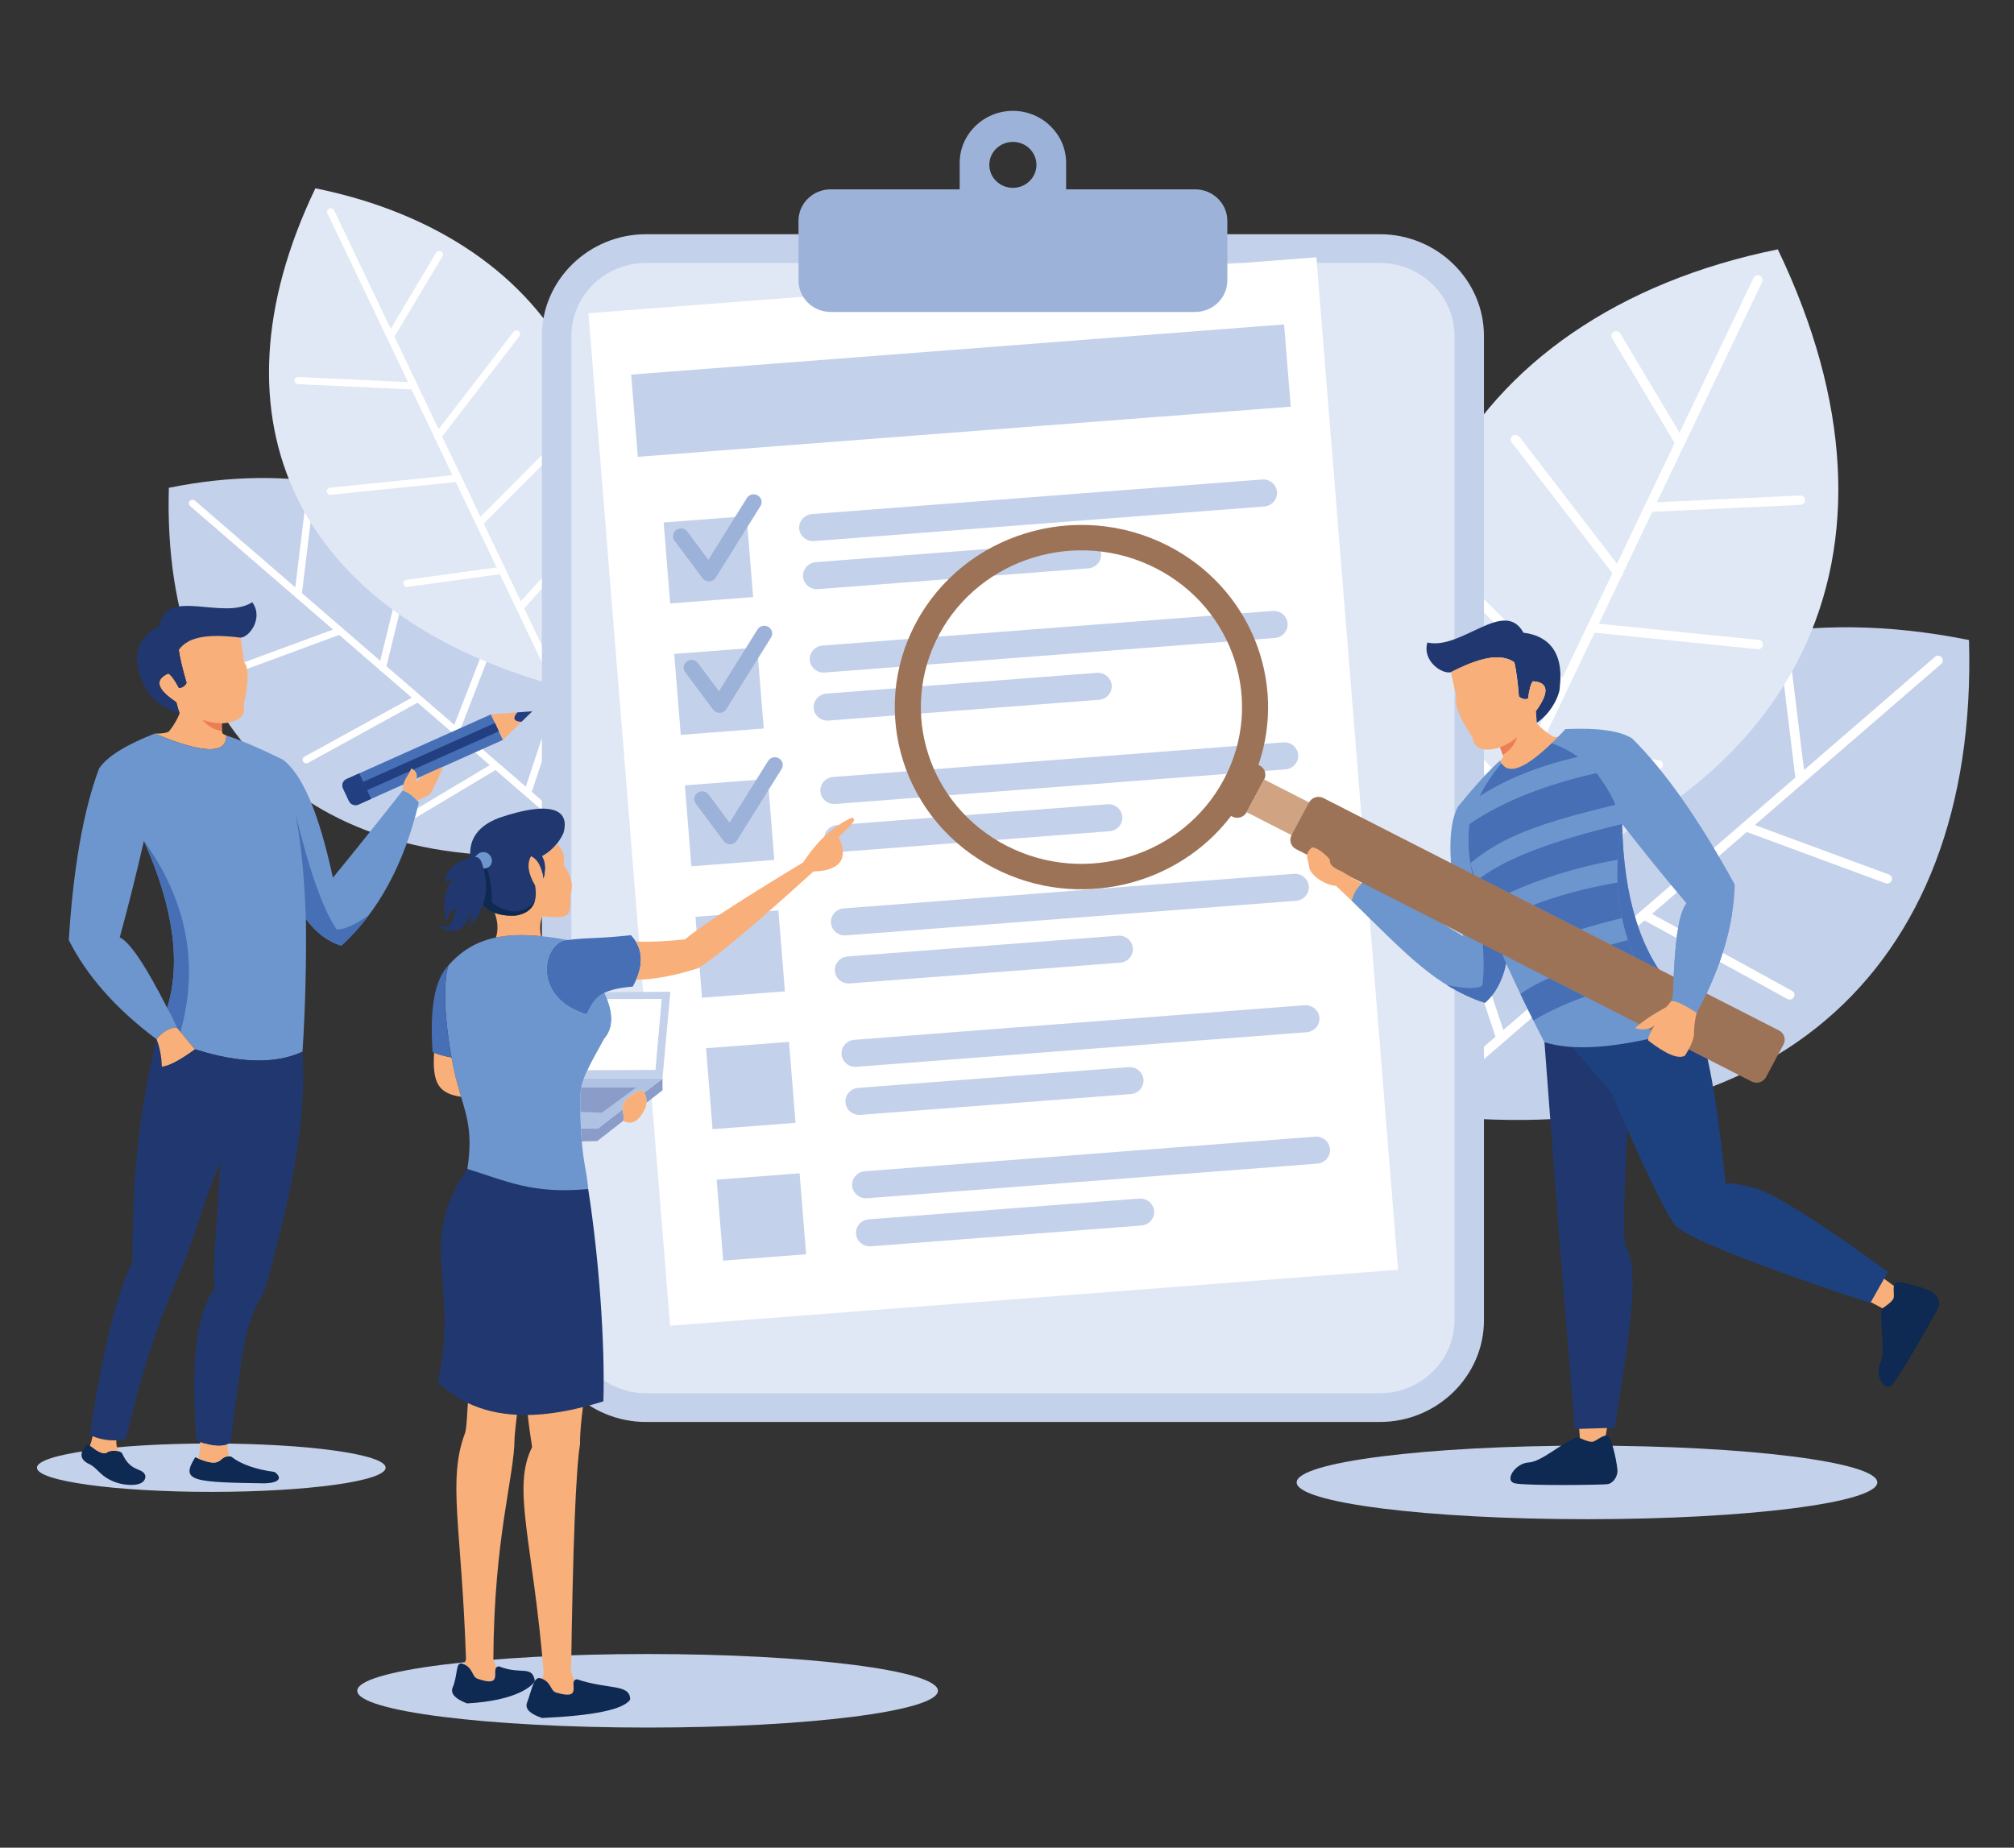 <svg width="218" height="200" viewBox="0 0 218 200" fill="none" xmlns="http://www.w3.org/2000/svg">
<rect x="0" y="0" width="218" height="200" fill="#333333" stroke="none"/>
<g clip-path="url(#clip0_915_8767)">
<path fill-rule="evenodd" clip-rule="evenodd" d="M18.277 52.802C44.691 47.449 65.208 62.653 64.271 92.042C35.365 95.865 17.46 80.666 18.277 52.802Z" fill="#C4D1EB"/>
<path fill-rule="evenodd" clip-rule="evenodd" d="M21.103 54.197C20.94 54.054 20.691 54.069 20.546 54.23C20.399 54.389 20.416 54.633 20.578 54.775L36.046 68.146L24.92 72.251C24.715 72.328 24.61 72.551 24.691 72.751C24.767 72.95 24.997 73.053 25.2 72.976L36.714 68.727L41.01 72.439C41.054 72.55 41.153 72.641 41.281 72.674L44.572 75.519L32.959 81.904C32.767 82.01 32.701 82.245 32.811 82.431C32.916 82.618 33.157 82.683 33.349 82.577L45.2 76.062L49.06 79.397C49.072 79.409 49.086 79.42 49.098 79.43L53.019 82.818L44.622 87.836C44.436 87.948 44.378 88.186 44.493 88.369C44.61 88.549 44.851 88.606 45.038 88.495L53.639 83.356L64.012 92.322C64.175 92.465 64.427 92.449 64.572 92.29C64.716 92.13 64.701 91.887 64.536 91.743L57.562 85.714L59.964 78.467C60.032 78.266 59.916 78.048 59.708 77.981C59.501 77.914 59.28 78.026 59.211 78.23L56.913 85.153L49.81 79.01L54.635 66.57C54.713 66.369 54.611 66.147 54.403 66.07C54.2 65.995 53.97 66.096 53.892 66.295L49.174 78.459L45.522 75.303L45.508 75.291L41.832 72.113L45.065 58.894C45.117 58.686 44.987 58.476 44.774 58.428C44.56 58.379 44.346 58.507 44.295 58.715L41.157 71.532L37.073 67.999L37.053 67.981L32.683 64.204L33.902 54.214C33.93 54.003 33.776 53.809 33.556 53.784C33.34 53.758 33.142 53.911 33.117 54.122L31.962 63.58L21.104 54.194L21.103 54.197Z" fill="white"/>
<path fill-rule="evenodd" clip-rule="evenodd" d="M34.139 20.383C60.554 25.739 73.17 47.661 60.322 74.254C32.246 66.526 22.023 45.625 34.139 20.383Z" fill="#E0E8F5"/>
<path fill-rule="evenodd" clip-rule="evenodd" d="M36.159 22.762C36.063 22.569 35.828 22.484 35.632 22.576C35.431 22.666 35.347 22.896 35.44 23.089L44.171 41.364L32.29 40.808C32.071 40.796 31.887 40.962 31.876 41.175C31.863 41.388 32.035 41.569 32.252 41.58L44.548 42.158L46.973 47.233C46.969 47.353 47.021 47.472 47.124 47.552L48.983 51.443L35.728 52.787C35.508 52.809 35.349 52.998 35.373 53.212C35.397 53.422 35.59 53.577 35.807 53.555L49.34 52.184L51.517 56.745C51.525 56.76 51.529 56.776 51.538 56.789L53.751 61.424L44.006 62.761C43.789 62.792 43.638 62.988 43.668 63.197C43.701 63.41 43.9 63.556 44.114 63.526L54.102 62.156L59.96 74.414C60.053 74.606 60.286 74.689 60.486 74.601C60.685 74.509 60.769 74.278 60.678 74.085L56.739 65.843L61.901 60.13C62.044 59.969 62.03 59.728 61.865 59.586C61.702 59.442 61.45 59.458 61.308 59.618L56.377 65.08L52.366 56.682L61.866 47.149C62.02 46.995 62.017 46.748 61.858 46.6C61.701 46.45 61.452 46.454 61.296 46.608L52.005 55.93L49.945 51.617L49.936 51.597L47.858 47.253L56.219 36.386C56.352 36.217 56.316 35.972 56.141 35.845C55.966 35.717 55.716 35.751 55.587 35.92L47.479 46.458L45.174 41.629L45.162 41.603L42.695 36.442L47.89 27.752C47.999 27.568 47.935 27.332 47.748 27.222C47.556 27.115 47.315 27.178 47.204 27.361L42.289 35.587L36.16 22.757L36.159 22.762Z" fill="white"/>
<path fill-rule="evenodd" clip-rule="evenodd" d="M213.129 69.282C178.669 62.296 151.903 82.13 153.126 120.472C190.838 125.461 214.194 105.632 213.129 69.282Z" fill="#C4D1EB"/>
<path fill-rule="evenodd" clip-rule="evenodd" d="M209.436 71.106C209.651 70.922 209.977 70.942 210.166 71.149C210.356 71.359 210.335 71.677 210.122 71.863L189.946 89.306L204.46 94.663C204.728 94.76 204.863 95.053 204.758 95.314C204.659 95.572 204.361 95.703 204.093 95.606L189.072 90.061L183.467 94.905C183.41 95.051 183.281 95.169 183.117 95.21L178.82 98.924L193.971 107.256C194.22 107.391 194.308 107.7 194.167 107.943C194.029 108.185 193.713 108.269 193.463 108.134L178.004 99.631L172.968 103.988C172.95 104 172.934 104.015 172.917 104.027L167.803 108.449L178.755 114.995C178.999 115.142 179.074 115.453 178.926 115.688C178.776 115.928 178.457 116 178.216 115.853L166.994 109.148L153.462 120.849C153.248 121.033 152.918 121.013 152.731 120.805C152.544 120.597 152.56 120.277 152.776 120.094L161.876 112.224L158.741 102.776C158.653 102.511 158.802 102.224 159.073 102.138C159.344 102.053 159.635 102.197 159.725 102.462L162.721 111.497L171.99 103.483L165.693 87.254C165.592 86.993 165.727 86.7 165.995 86.603C166.262 86.504 166.56 86.635 166.66 86.895L172.816 102.768L177.581 98.649L177.601 98.631L182.398 94.486L178.177 77.24C178.11 76.97 178.281 76.697 178.559 76.632C178.836 76.568 179.118 76.736 179.182 77.005L183.274 93.726L188.605 89.117L188.633 89.094L194.331 84.166L192.742 71.134C192.706 70.859 192.908 70.607 193.191 70.574C193.474 70.541 193.732 70.737 193.768 71.015L195.273 83.353L209.434 71.107L209.436 71.106Z" fill="white"/>
<path fill-rule="evenodd" clip-rule="evenodd" d="M192.434 26.992C157.974 33.978 141.513 62.576 158.275 97.272C194.904 87.19 208.239 59.923 192.434 26.992Z" fill="#E0E8F5"/>
<path fill-rule="evenodd" clip-rule="evenodd" d="M189.8 30.095C189.918 29.843 190.224 29.734 190.484 29.853C190.743 29.97 190.854 30.27 190.736 30.523L179.346 54.365L194.842 53.639C195.128 53.627 195.371 53.84 195.383 54.119C195.398 54.397 195.179 54.635 194.89 54.649L178.849 55.401L175.687 62.022C175.693 62.178 175.624 62.334 175.488 62.438L173.063 67.514L190.359 69.269C190.642 69.297 190.85 69.544 190.818 69.822C190.79 70.098 190.536 70.3 190.25 70.27L172.599 68.484L169.756 74.433C169.748 74.454 169.74 74.474 169.728 74.494L166.841 80.537L179.558 82.282C179.84 82.321 180.037 82.575 179.997 82.853C179.957 83.128 179.695 83.319 179.413 83.281L166.384 81.493L158.745 97.484C158.624 97.735 158.317 97.845 158.059 97.728C157.797 97.612 157.689 97.311 157.809 97.059L162.944 86.305L156.216 78.851C156.027 78.643 156.045 78.326 156.261 78.14C156.472 77.956 156.798 77.974 156.989 78.183L163.421 85.306L168.656 74.353L156.261 61.913C156.06 61.712 156.066 61.392 156.269 61.197C156.474 61.004 156.802 61.007 157.001 61.206L169.125 73.372L171.813 67.743L171.825 67.72L174.53 62.055L163.624 47.877C163.453 47.653 163.5 47.336 163.729 47.169C163.954 47.001 164.28 47.048 164.454 47.27L175.028 61.017L178.038 54.716L178.053 54.684L181.269 47.949L174.494 36.614C174.352 36.374 174.432 36.063 174.677 35.923C174.925 35.781 175.241 35.863 175.385 36.104L181.799 46.837L189.799 30.099L189.8 30.095Z" fill="white"/>
<path fill-rule="evenodd" clip-rule="evenodd" d="M70.096 179.039C87.453 179.039 101.524 180.818 101.524 183.018C101.524 185.217 87.453 187 70.096 187C52.739 187 38.672 185.217 38.672 183.018C38.672 180.818 52.741 179.039 70.096 179.039Z" fill="#C4D1EB"/>
<path fill-rule="evenodd" clip-rule="evenodd" d="M69.932 25.352H149.353C155.55 25.352 160.626 30.301 160.626 36.354V142.917C160.626 148.969 155.55 153.922 149.353 153.922H69.932C63.731 153.922 58.656 148.969 58.656 142.917V36.354C58.656 30.301 63.731 25.352 69.932 25.352Z" fill="#C4D1EB"/>
<path fill-rule="evenodd" clip-rule="evenodd" d="M69.931 28.461H149.353C153.799 28.461 157.437 32.011 157.437 36.354V142.917C157.437 147.257 153.799 150.81 149.353 150.81H69.931C65.481 150.81 61.844 147.257 61.844 142.917V36.354C61.844 32.011 65.481 28.461 69.931 28.461Z" fill="#E0E8F5"/>
<path fill-rule="evenodd" clip-rule="evenodd" d="M63.695 33.905L142.488 27.852L151.326 137.446L72.532 143.499L63.695 33.905Z" fill="white"/>
<path fill-rule="evenodd" clip-rule="evenodd" d="M68.32 40.547L138.994 35.117L139.71 44.018L69.039 49.448L68.32 40.547Z" fill="#C4D1EB"/>
<path fill-rule="evenodd" clip-rule="evenodd" d="M71.837 56.557L80.812 55.867L81.52 64.631L72.54 65.32L71.836 56.557H71.837ZM77.571 127.693L86.549 127.003L87.256 135.768L78.279 136.455L77.571 127.695V127.693ZM76.425 113.465L85.402 112.776L86.11 121.539L77.13 122.228L76.424 113.465H76.425ZM75.278 99.24L84.255 98.549L84.96 107.308L75.985 107.999L75.278 99.239V99.24ZM74.132 85.01L83.109 84.323L83.813 93.082L74.838 93.772L74.132 85.01ZM72.983 70.784L81.961 70.096L82.668 78.856L73.688 79.545L72.981 70.784H72.983Z" fill="#C4D1EB"/>
<path fill-rule="evenodd" clip-rule="evenodd" d="M87.885 55.648L136.613 51.903C137.436 51.84 138.162 52.445 138.226 53.249V53.252C138.29 54.054 137.67 54.761 136.85 54.826L88.118 58.57C87.294 58.632 86.568 58.027 86.504 57.224C86.441 56.421 87.06 55.712 87.885 55.649V55.648ZM93.619 126.782L142.347 123.037C143.17 122.975 143.896 123.581 143.963 124.385C144.026 125.186 143.406 125.897 142.585 125.959L93.857 129.703C93.032 129.767 92.307 129.16 92.241 128.36C92.177 127.555 92.797 126.845 93.619 126.783V126.782ZM94.04 131.985C93.216 132.047 92.598 132.758 92.662 133.559C92.726 134.363 93.454 134.969 94.275 134.907L123.545 132.657C124.366 132.595 124.986 131.887 124.923 131.082C124.857 130.281 124.131 129.674 123.307 129.739L94.04 131.986V131.985ZM92.472 112.555L141.2 108.811C142.025 108.749 142.75 109.354 142.814 110.159C142.88 110.96 142.258 111.669 141.438 111.732L92.709 115.477C91.884 115.539 91.156 114.935 91.093 114.13C91.029 113.328 91.65 112.617 92.471 112.555H92.472ZM92.893 117.759C92.069 117.821 91.449 118.531 91.515 119.334C91.579 120.135 92.304 120.741 93.128 120.679L122.393 118.43C123.218 118.367 123.84 117.657 123.774 116.855C123.708 116.051 122.983 115.445 122.161 115.512L92.893 117.759ZM91.326 98.331L140.054 94.587C140.879 94.522 141.603 95.128 141.667 95.93C141.733 96.735 141.114 97.444 140.291 97.505L91.559 101.249C90.738 101.311 90.012 100.709 89.947 99.904C89.88 99.1 90.5 98.392 91.325 98.329L91.326 98.331ZM91.744 103.532C90.923 103.597 90.302 104.304 90.369 105.109C90.433 105.911 91.157 106.515 91.982 106.452L121.249 104.205C122.073 104.141 122.691 103.431 122.625 102.631C122.562 101.826 121.836 101.221 121.013 101.283L91.743 103.532H91.744ZM90.179 84.102L138.907 80.359C139.732 80.296 140.457 80.901 140.52 81.704C140.584 82.508 139.965 83.216 139.142 83.281L90.412 87.025C89.591 87.087 88.865 86.482 88.799 85.678C88.735 84.876 89.355 84.167 90.179 84.102ZM90.598 89.305C89.777 89.37 89.156 90.078 89.222 90.881C89.285 91.685 90.011 92.289 90.835 92.227L120.1 89.978C120.921 89.915 121.545 89.205 121.481 88.403C121.417 87.599 120.689 86.995 119.868 87.058L90.598 89.305ZM89.033 69.876L137.761 66.132C138.582 66.07 139.31 66.675 139.374 67.478C139.438 68.281 138.818 68.989 137.998 69.054L89.268 72.798C88.444 72.86 87.719 72.255 87.652 71.451C87.588 70.649 88.208 69.94 89.033 69.876ZM89.451 75.078C88.626 75.143 88.007 75.852 88.073 76.655C88.137 77.458 88.864 78.063 89.685 77.998L118.955 75.75C119.778 75.688 120.399 74.978 120.335 74.176C120.267 73.373 119.543 72.768 118.722 72.831L89.452 75.078H89.451ZM88.305 60.853C87.48 60.915 86.86 61.624 86.924 62.428C86.99 63.231 87.716 63.836 88.54 63.771L117.807 61.523C118.63 61.459 119.251 60.752 119.183 59.949C119.119 59.144 118.394 58.54 117.571 58.603L88.303 60.852L88.305 60.853Z" fill="#C4D1EB"/>
<path fill-rule="evenodd" clip-rule="evenodd" d="M89.91 20.496H103.877V17.623C103.877 14.531 106.468 12 109.639 12C112.807 12 115.399 14.531 115.399 17.623V20.496H129.368C131.284 20.496 132.849 22.026 132.849 23.895V30.367C132.849 32.237 131.284 33.767 129.368 33.767H89.91C87.995 33.767 86.43 32.237 86.43 30.367V23.895C86.43 22.026 87.995 20.496 89.91 20.496ZM109.639 15.359C108.23 15.359 107.087 16.472 107.087 17.845C107.087 19.219 108.23 20.333 109.639 20.333C111.047 20.333 112.186 19.221 112.186 17.845C112.186 16.47 111.047 15.359 109.639 15.359Z" fill="#9DB2D9"/>
<path fill-rule="evenodd" clip-rule="evenodd" d="M73.014 58.528C72.737 58.155 72.823 57.631 73.206 57.359C73.588 57.09 74.126 57.173 74.401 57.546L76.672 60.595L80.847 53.907C81.097 53.514 81.62 53.39 82.027 53.631C82.429 53.871 82.558 54.385 82.312 54.778L77.487 62.501C77.429 62.607 77.346 62.702 77.238 62.776C76.856 63.047 76.32 62.963 76.043 62.589L73.016 58.526L73.014 58.528ZM74.161 72.756C73.881 72.38 73.969 71.858 74.353 71.588C74.738 71.316 75.272 71.401 75.55 71.774L77.821 74.823L81.994 68.135C82.241 67.742 82.77 67.618 83.173 67.859C83.579 68.099 83.705 68.614 83.459 69.006L78.636 76.729C78.576 76.836 78.492 76.93 78.389 77.004C78.003 77.275 77.468 77.192 77.189 76.818L74.162 72.754L74.161 72.756ZM75.31 86.983C75.033 86.607 75.117 86.086 75.503 85.814C75.883 85.543 76.42 85.627 76.698 86L78.967 89.049L83.143 82.365C83.389 81.97 83.916 81.846 84.319 82.087C84.721 82.327 84.85 82.841 84.604 83.236L79.779 90.958C79.721 91.063 79.638 91.157 79.533 91.233C79.147 91.505 78.612 91.42 78.334 91.046L75.308 86.984L75.31 86.983Z" fill="#9DB2D9"/>
<path fill-rule="evenodd" clip-rule="evenodd" d="M65.404 112.436C66.427 111.276 66.436 109.618 65.431 107.465C64.389 107.98 64.035 108.761 63.472 109.803C57.323 107.876 58.877 101.821 61.432 101.751C55.179 100.59 51.402 101.252 48.548 104.493C47.585 107.485 48.731 114.512 49.468 117.165C50.247 120.226 51.301 121.939 50.587 126.528C53.911 128.863 54.846 131.286 63.666 128.702C63.468 126.055 62.803 125.409 62.836 119.102C62.611 117.024 64.275 114.582 65.406 112.435L65.404 112.436Z" fill="#6D96CE"/>
<path fill-rule="evenodd" clip-rule="evenodd" d="M63.667 128.705C57.619 129.272 54.875 127.854 50.588 126.531C44.953 134.689 49.812 138.898 47.391 149.604C51.389 153.52 57.361 154.212 65.313 151.686C65.502 145.363 64.822 136.062 63.667 128.706V128.705Z" fill="#20386F"/>
<path fill-rule="evenodd" clip-rule="evenodd" d="M50.642 151.877C50.557 153.146 50.533 154.27 50.36 155.058C48.396 160.204 49.974 165.246 50.44 179.627C50.372 179.81 50.297 179.983 50.217 180.147C51.205 180.57 51.081 181.498 51.668 181.707C54.408 182.673 53.274 180.967 53.723 180.489C53.6 180.19 53.492 179.902 53.401 179.62C53.471 166.362 55.691 159.798 55.697 155.669C55.725 155.044 55.896 153.737 55.953 153.144H55.932C53.973 153.044 52.207 152.619 50.641 151.875L50.642 151.877Z" fill="#F9AF79"/>
<path fill-rule="evenodd" clip-rule="evenodd" d="M48.965 182.748C49.583 181.322 49.287 180.02 49.949 180.055C51.234 180.413 51.039 181.485 51.673 181.709C54.779 182.804 52.909 180.467 54.007 180.373C56.403 181.339 57.611 180.192 57.895 181.96C57.681 182.409 56.084 184.077 50.557 184.386C49.311 183.913 48.781 183.365 48.965 182.747V182.748Z" fill="#0E2952"/>
<path fill-rule="evenodd" clip-rule="evenodd" d="M57.128 153.166C57.281 154.643 57.472 155.777 57.597 156.643C55.359 161.092 57.702 166.837 58.857 181.185C58.797 181.37 58.73 181.543 58.659 181.711C59.665 182.09 59.585 183.023 60.182 183.203C62.965 184.044 61.749 182.39 62.176 181.896C62.04 181.605 61.918 181.318 61.815 181.042C62.007 167.381 62.329 159.139 62.783 156.313C62.774 154.983 62.938 153.605 63.096 152.312C60.949 152.855 58.962 153.141 57.129 153.165L57.128 153.166Z" fill="#F9AF79"/>
<path fill-rule="evenodd" clip-rule="evenodd" d="M57.018 184.394C57.568 182.944 57.719 181.63 58.382 181.633C59.682 181.932 59.537 183.011 60.182 183.207C63.335 184.159 61.358 181.912 62.45 181.77C65.838 182.925 68.208 182.231 68.212 183.966C67.505 185.039 64.328 185.705 58.686 185.964C57.416 185.546 56.861 185.023 57.018 184.395V184.394Z" fill="#0E2952"/>
<path fill-rule="evenodd" clip-rule="evenodd" d="M63.474 109.805C57.325 107.878 58.879 101.823 61.434 101.753C63.925 101.447 64.506 101.647 68.293 101.227C69.669 102.693 69.735 104.551 68.492 106.795C64.762 107.1 64.395 108.096 63.474 109.805Z" fill="#466FB5"/>
<path fill-rule="evenodd" clip-rule="evenodd" d="M68.828 101.924C70.383 101.977 72.159 101.897 74.153 101.683C75.717 100.336 79.974 97.562 86.917 93.363C88.516 90.984 90.145 89.448 92.222 88.5C92.728 88.712 92.431 89.052 90.777 90.602C91.884 92.909 90.978 94.265 88.051 94.33C81.519 100.261 77.347 103.755 75.544 104.809C73.075 105.608 70.844 106.024 68.856 106.054C69.552 104.469 69.544 103.093 68.828 101.925V101.924Z" fill="#F9AF79"/>
<path fill-rule="evenodd" clip-rule="evenodd" d="M49.906 118.728C47.529 118.355 46.775 117.326 46.987 113.953C47.432 114.124 48.168 114.34 48.873 114.466C49.071 115.555 49.279 116.496 49.466 117.162C49.544 117.473 49.824 118.44 49.906 118.728Z" fill="#F9AF79"/>
<path fill-rule="evenodd" clip-rule="evenodd" d="M48.871 114.467C48.166 114.341 47.591 114.192 47.144 114.02C47.032 113.976 46.925 113.932 46.826 113.885C46.494 109.127 47.063 105.996 48.544 104.492C47.824 106.731 48.282 111.232 48.869 114.468L48.871 114.467Z" fill="#466FB5"/>
<path fill-rule="evenodd" clip-rule="evenodd" d="M55.835 99.104C52.626 99.278 51.052 97.544 51.112 93.903C51.012 93.535 50.946 93.183 50.913 92.85C50.718 90.814 51.773 89.368 54.066 88.513C59.436 86.697 61.744 87.488 60.992 90.17C60.486 91.269 59.72 92.103 58.692 92.675C58.988 93.193 59.087 93.777 58.984 94.423C58.993 94.6 58.936 94.845 58.815 95.155C58.65 93.848 58.208 93.02 57.483 92.674C57.008 93.479 57.155 94.533 57.917 95.842C58.248 97.726 57.553 98.815 55.835 99.103V99.104Z" fill="#20386F"/>
<path fill-rule="evenodd" clip-rule="evenodd" d="M49.302 98.437C48.622 98.319 48.51 99.384 48.32 99.786C47.806 97.898 48.26 95.829 49.129 95.129C48.852 95.166 48.55 95.316 48.232 95.578C48.115 93.445 50.702 92.831 51.382 92.761C51.728 92.728 51.98 92.918 52.134 93.333C53.112 96.106 52.594 98.519 50.582 100.565C50.964 100.028 51.109 99.389 51.019 98.652C50.329 100.789 49.091 101.302 47.312 100.189C48.785 100.623 49.046 99.943 49.302 98.436V98.437Z" fill="#20386F"/>
<path fill-rule="evenodd" clip-rule="evenodd" d="M51.431 92.77C51.671 92.429 52.035 92.164 52.539 92.251C53.348 92.497 53.459 93.537 52.875 93.865C52.712 93.981 52.521 94.021 52.346 94.036C52.286 93.806 52.213 93.573 52.13 93.34C51.982 92.947 51.748 92.757 51.43 92.771L51.431 92.77Z" fill="#6D96CE"/>
<path fill-rule="evenodd" clip-rule="evenodd" d="M53.677 101.479C53.945 100.692 53.9 99.801 53.547 98.812C54.185 99.058 54.947 99.156 55.836 99.107C57.554 98.818 58.249 97.73 57.919 95.846C57.157 94.537 57.01 93.483 57.485 92.677C58.209 93.023 58.652 93.852 58.817 95.158C58.937 94.848 58.994 94.604 58.986 94.426C59.088 93.78 58.989 93.197 58.694 92.679C59.323 92.329 59.852 91.881 60.285 91.336C60.977 92.035 61.209 92.784 60.986 93.576C61.852 94.805 62.1 95.894 61.734 96.839C61.795 97.835 61.714 98.525 61.497 98.9C61.142 99.501 59.338 99.217 58.708 99.178C58.443 99.83 58.396 100.549 58.564 101.334C56.701 101.15 55.093 101.19 53.678 101.48L53.677 101.479Z" fill="#F9AF79"/>
<path fill-rule="evenodd" clip-rule="evenodd" d="M71.708 116.75L71.717 118.009L69.975 119.368C70.008 118.957 69.923 118.596 69.721 118.285L71.709 116.751L71.708 116.75ZM67.467 121.32L64.645 123.517L62.967 123.546C62.935 123.132 62.907 122.674 62.883 122.156L64.694 122.176L67.381 120.098C67.385 120.18 67.397 120.266 67.417 120.356C67.529 120.829 67.546 121.151 67.466 121.32H67.467Z" fill="#8B9CC9"/>
<path fill-rule="evenodd" clip-rule="evenodd" d="M71.705 116.751L69.717 118.285C69.684 118.238 69.648 118.188 69.608 118.139C69.31 117.834 68.844 118.212 67.914 118.867C67.52 119.207 67.339 119.619 67.379 120.098L64.691 122.176L62.88 122.156C62.856 121.63 62.841 121.038 62.836 120.377L65.182 120.432L68.88 117.707H62.929C62.998 117.393 63.092 117.072 63.211 116.75H71.705V116.751Z" fill="#B0C2E4"/>
<path fill-rule="evenodd" clip-rule="evenodd" d="M68.88 117.712L65.183 120.438L62.836 120.382C62.833 119.986 62.828 119.56 62.833 119.106C62.785 118.654 62.824 118.19 62.929 117.711H68.88V117.712Z" fill="#8B9CC9"/>
<path fill-rule="evenodd" clip-rule="evenodd" d="M71.705 116.749H63.211C63.319 116.446 63.449 116.141 63.59 115.835L70.93 115.804L71.607 108.142H65.72C65.635 107.92 65.537 107.693 65.428 107.461C65.468 107.441 65.513 107.422 65.552 107.402L72.562 107.352L71.705 116.749Z" fill="#C4D1EB"/>
<path fill-rule="evenodd" clip-rule="evenodd" d="M70.934 115.809L63.594 115.84C64.123 114.688 64.833 113.523 65.407 112.437C66.319 111.402 66.425 109.973 65.725 108.148H71.613L70.935 115.81L70.934 115.809Z" fill="white"/>
<path fill-rule="evenodd" clip-rule="evenodd" d="M67.467 121.321C68.417 121.834 69.221 121.352 69.877 119.879C70.076 119.172 69.986 118.595 69.612 118.138C69.314 117.834 68.848 118.211 67.918 118.867C67.454 119.267 67.286 119.765 67.419 120.356C67.531 120.829 67.548 121.151 67.467 121.319V121.321Z" fill="#F9AF79"/>
<path fill-rule="evenodd" clip-rule="evenodd" d="M53.225 97.711C53.295 96.555 53.12 95.301 52.704 93.953C52.587 94 52.466 94.02 52.349 94.032C52.726 95.438 52.699 96.745 52.273 97.956C52.623 98.331 53.046 98.616 53.551 98.806C54.189 99.051 54.951 99.15 55.841 99.101C56.966 98.911 57.656 98.378 57.901 97.502C56.716 98.983 55.16 99.052 53.226 97.71L53.225 97.711Z" fill="#0E2952"/>
<path fill-rule="evenodd" clip-rule="evenodd" d="M22.872 156.25C33.296 156.25 41.745 157.422 41.745 158.872C41.745 160.322 33.295 161.488 22.872 161.488C12.449 161.488 4 160.317 4 158.872C4 157.427 12.45 156.25 22.872 156.25Z" fill="#C4D1EB"/>
<path fill-rule="evenodd" clip-rule="evenodd" d="M171.777 156.484C189.131 156.484 203.203 158.267 203.203 160.463C203.203 162.659 189.131 164.446 171.777 164.446C154.423 164.446 140.352 162.663 140.352 160.463C140.352 158.264 154.423 156.484 171.777 156.484Z" fill="#C4D1EB"/>
<path fill-rule="evenodd" clip-rule="evenodd" d="M170.932 157.494C170.869 156.954 171.073 156.225 170.992 155.353C170.387 148.543 169.076 133.161 169.076 133.161C169.076 133.161 167.594 120.978 167.477 113.268C169.076 113.128 170.641 112.86 172.186 112.481C175.547 111.642 177.803 110.302 181.01 108.789C182.757 115.079 185.999 126.63 185.999 126.63C185.999 126.63 185.993 129.093 189.347 129.093C192.289 129.093 204.522 139.083 206.939 140.57C206.625 141.289 205.837 142.003 205.476 142.719C201.592 139.615 181.567 132.478 181.567 132.478L176.137 119.036C176.137 119.036 174.501 135.516 175.819 136.805C177.134 138.089 173.483 156.555 173.483 157.496C173.483 157.61 171.946 157.473 170.93 157.496L170.932 157.494Z" fill="#F9AF79"/>
<path fill-rule="evenodd" clip-rule="evenodd" d="M176.539 115.536C176.539 115.536 175.368 133.756 175.955 134.828C176.539 135.896 176.978 137.683 176.539 142.182C176.1 146.681 174.784 154.548 174.784 154.548L170.465 154.686L168.71 133.18L167.208 113.243L167.172 112.82L173.029 108.531L176.54 115.536H176.539Z" fill="#20386F"/>
<path fill-rule="evenodd" clip-rule="evenodd" d="M204.353 137.681L202.449 141.039C202.449 141.039 185.207 135.495 181.59 132.896C180.197 131.898 174.414 118.251 174.414 118.251L169.853 112.964L169.805 110.031L179.601 105.828C179.601 105.828 183.16 109.74 183.855 111.317C185.6 115.258 186.785 128.249 186.785 128.249C186.785 128.249 186.641 127.748 189.932 128.607C193.227 129.465 204.353 137.682 204.353 137.682V137.681Z" fill="#1D417F"/>
<path fill-rule="evenodd" clip-rule="evenodd" d="M203.672 141.681C203.672 141.681 204.823 140.955 204.96 140.538C205.096 140.115 204.767 139.069 205.246 138.829C205.723 138.58 208.769 139.563 209.226 139.898C209.785 140.314 210.002 140.962 209.866 141.39C209.725 141.812 205.673 148.978 204.816 149.889C203.959 150.799 202.893 148.79 203.529 147.537C204.164 146.283 203.424 143.648 203.674 141.681H203.672Z" fill="#0E2952"/>
<path fill-rule="evenodd" clip-rule="evenodd" d="M170.741 155.539C170.741 155.539 171.959 156.15 172.396 156.062C172.836 155.97 173.614 155.176 174.06 155.459C174.511 155.744 175.143 158.818 175.071 159.365C174.983 160.049 174.509 160.549 174.059 160.646C173.614 160.74 165.226 160.842 163.993 160.566C162.757 160.289 164.026 158.387 165.449 158.307C166.879 158.227 168.861 156.298 170.741 155.541V155.539Z" fill="#0E2952"/>
<path fill-rule="evenodd" clip-rule="evenodd" d="M157.098 72.751C160.004 71.254 162.39 70.618 163.923 71.691C164.13 72.611 164.295 73.843 164.413 75.391C164.719 75.658 165.049 75.737 165.403 75.622C165.52 74.636 165.697 74.011 165.93 73.744C167.624 73.851 167.729 74.933 166.231 76.989C166.288 77.489 166.319 77.908 166.325 78.247C167.977 77.199 168.883 75.079 168.838 74.32C169.394 69.513 166.4 68.658 164.906 68.492C162.827 64.691 158.223 70.394 154.5 69.55C153.923 71.581 156.156 73.052 157.096 72.751H157.098Z" fill="#20386F"/>
<path fill-rule="evenodd" clip-rule="evenodd" d="M169.706 79.437C169.198 79.665 168.337 79.866 168.12 79.737C167.304 79.251 166.648 78.674 166.33 78.272C166.321 77.931 166.29 77.51 166.233 77.007C167.738 74.942 167.633 73.854 165.927 73.747C165.696 74.014 165.521 74.644 165.4 75.635C165.046 75.749 164.717 75.67 164.407 75.401C164.287 73.846 164.123 72.608 163.914 71.687C162.373 70.609 159.976 71.245 157.055 72.751C157.217 73.601 157.421 74.487 157.672 75.41C157.316 76.099 158.076 77.882 159.372 79.786C159.573 81.061 160.572 81.437 162.363 80.907C162.55 81.319 162.706 81.851 162.7 81.918C162.69 82.026 162.567 82.169 162.381 82.323C163.07 84.301 165.512 83.34 169.704 79.436L169.706 79.437Z" fill="#F9AF79"/>
<path fill-rule="evenodd" clip-rule="evenodd" d="M146.289 97.483C152.273 103.337 155.433 106.808 160.734 108.548C161.881 107.555 162.647 106.132 163.027 104.286C164.339 107.165 165.719 110.009 167.161 112.809C170.157 113.76 174.562 113.488 180.369 111.999L181.061 109.372C181.486 109.077 182.78 109.104 183.649 109.642C186.409 104.574 187.675 99.887 187.775 95.753C183.906 88.696 180.199 83.421 176.663 79.927C175.315 79.094 172.909 78.76 169.445 78.923C165.558 83.115 163.196 84.251 162.359 82.328C161.152 83.42 159.643 85.075 157.832 87.287C156.554 89.621 156.737 94.313 158.382 101.363C154.907 99.146 151.364 97.043 147.439 95.527C146.973 95.915 146.524 96.584 146.289 97.482V97.483ZM181.116 106.97C177.583 103.078 175.736 97.154 175.581 89.193C177.866 92.131 180.186 94.989 182.542 97.774C181.756 98.692 181.281 101.756 181.116 106.971V106.97Z" fill="#6D96CE"/>
<path fill-rule="evenodd" clip-rule="evenodd" d="M163.028 104.288C161.145 99.897 159.831 96.193 159.093 93.172C160.421 99.689 160.868 104.212 160.429 106.735C159.564 107.09 158.349 106.99 156.594 106.617C157.92 107.422 159.265 108.1 160.734 108.55C161.881 107.556 162.647 106.134 163.027 104.288H163.028Z" fill="#466FB5"/>
<path fill-rule="evenodd" clip-rule="evenodd" d="M181.068 109.368C181.032 108.622 181.05 107.823 181.12 106.964C177.587 103.072 175.74 97.148 175.584 89.188C174.086 97.098 175.864 104.023 180.91 109.956L181.067 109.367L181.068 109.368Z" fill="#466FB5"/>
<path fill-rule="evenodd" clip-rule="evenodd" d="M164.219 79.758C163.818 80.174 163.199 80.555 162.359 80.905C162.482 81.182 162.594 81.51 162.654 81.72C163.45 81.245 163.971 80.593 164.219 79.759V79.758Z" fill="#ED7D57"/>
<path fill-rule="evenodd" clip-rule="evenodd" d="M99.155 67.407C104.324 57.757 116.526 54.023 126.416 59.068C135.337 63.62 139.325 73.767 136.216 82.795L136.355 82.866C136.914 83.153 137.131 83.833 136.837 84.377L134.942 87.921C134.648 88.466 133.952 88.68 133.395 88.395L133.254 88.324C127.433 95.969 116.622 98.569 107.701 94.017C97.811 88.974 93.986 77.059 99.154 67.407H99.155ZM101.655 68.683C97.208 76.988 100.5 87.238 109.006 91.577C117.514 95.917 128.014 92.704 132.46 84.401C136.911 76.097 133.615 65.847 125.108 61.506C116.602 57.164 106.1 60.379 101.653 68.683H101.655Z" fill="#9C7357"/>
<path fill-rule="evenodd" clip-rule="evenodd" d="M136.833 84.375L145.97 89.038L144.073 92.581L134.938 87.918L136.833 84.375Z" fill="#D0A382"/>
<path fill-rule="evenodd" clip-rule="evenodd" d="M139.803 90.401L141.698 86.859C141.993 86.314 142.688 86.099 143.248 86.384L151.576 90.634L151.592 90.64L169.583 99.821L169.587 99.823L174.571 102.364L192.569 111.545C193.126 111.832 193.345 112.511 193.054 113.057L191.155 116.599C190.86 117.148 190.168 117.361 189.608 117.072L181.277 112.823L181.265 112.817L163.267 103.637L158.285 101.092H158.282L140.285 91.911C139.726 91.626 139.509 90.945 139.803 90.4V90.401Z" fill="#9C7357"/>
<path fill-rule="evenodd" clip-rule="evenodd" d="M183.361 111.705C183.412 110.548 183.614 109.543 183.962 108.691C183.411 107.844 182.25 107.284 181.736 107.377L180.367 109.001C178.88 109.814 177.749 110.581 176.977 111.301C177.88 111.539 178.58 111.436 179.077 110.993C178.568 111.861 178.345 112.405 178.405 112.626C180.346 114.13 181.673 114.678 182.385 114.265C183.086 113.158 183.411 112.304 183.361 111.705Z" fill="#F9AF79"/>
<path fill-rule="evenodd" clip-rule="evenodd" d="M187.463 99.037C186.926 102.313 185.701 105.872 183.649 109.639C182.989 109.199 181.356 108.158 180.852 108.415C181.164 107.716 181.042 107.822 181.113 106.964C181.234 103.172 181.517 100.517 181.967 99C183.399 99.109 185.232 99.121 187.463 99.038V99.037Z" fill="#6D96CE"/>
<path fill-rule="evenodd" clip-rule="evenodd" d="M146.292 97.485C146.1 97.307 145.363 96.581 144.607 95.883C143.512 95.837 141.992 94.855 141.736 94.007C141.581 92.862 141.129 92.435 142.028 91.728C142.378 91.701 143.154 92.134 143.938 93.026C143.892 93.839 144.771 94.092 145.332 94.382C146.048 94.85 145.543 94.489 146.358 95.006C146.719 95.302 147.222 95.471 147.411 95.637C146.94 96.056 146.542 96.576 146.292 97.484V97.485Z" fill="#F9AF79"/>
<path fill-rule="evenodd" clip-rule="evenodd" d="M163.357 96.644C166.483 95.215 170.35 93.92 175.106 93.059C175.175 91.797 175.334 90.51 175.582 89.194C168.116 90.976 162.998 92.928 160.23 95.049L163.356 96.644H163.357ZM176.213 101.757C175.62 101.904 175.006 102.071 174.369 102.265L174.568 102.365L176.888 103.549C176.636 102.959 176.411 102.36 176.212 101.756L176.213 101.757ZM171.576 107.878L167.659 105.878C166.428 106.426 165.399 106.997 164.578 107.599C165.036 108.559 165.502 109.513 165.977 110.465C167.442 109.566 169.308 108.702 171.576 107.878ZM169.587 99.824L165.949 97.967C168.715 96.91 171.764 96.1 175.095 95.537C175.15 96.848 175.309 98.125 175.572 99.374C173.944 99.773 172.455 100.18 171.106 100.598L169.587 99.824ZM160.161 86.186C163.007 84.331 166.553 82.907 170.8 81.92C169.952 81.319 169.007 80.828 167.969 80.445C165.156 83.174 163.341 83.9 162.524 82.629C161.53 83.812 160.742 84.995 160.16 86.186H160.161ZM172.818 83.686C173.489 84.607 174.403 85.936 174.849 87.11C166.787 89.069 162.67 90.491 159.16 93.436C158.919 92.254 158.911 90.38 159.061 89.208C162.915 86.547 167.686 84.856 172.817 83.686H172.818Z" fill="#466FB5"/>
<path fill-rule="evenodd" clip-rule="evenodd" d="M12.643 160.495C10.786 159.859 10.637 158.924 9.64 158.469C8.632 158.01 8.517 157.192 9.501 156.305C10.229 156.871 11.132 157.57 11.61 157.2C11.928 156.953 13.009 156.968 13.225 157.327C14.167 159.468 15.479 158.79 15.738 159.762C15.768 161.057 13.496 160.79 12.644 160.494L12.643 160.495Z" fill="#0E2952"/>
<path fill-rule="evenodd" clip-rule="evenodd" d="M28.579 160.563C25.152 160.51 22.592 160.468 21.41 160.105C20.132 159.712 20.396 158.954 21.13 157.737C24.359 159.186 23.498 157.438 25.008 157.661C26.07 158.495 27.643 159.053 29.723 159.335C30.604 159.972 30.246 160.536 28.578 160.563H28.579Z" fill="#0E2952"/>
<path fill-rule="evenodd" clip-rule="evenodd" d="M16.742 79.402C17.287 79.441 18.153 79.34 18.306 79.15C18.886 78.428 19.29 77.676 19.441 77.2C19.326 76.884 19.207 76.486 19.085 76.004C16.975 74.608 16.687 73.575 18.219 72.901C18.525 73.071 18.909 73.592 19.368 74.463C19.735 74.449 20.009 74.268 20.198 73.918C19.765 72.445 19.481 71.25 19.349 70.332C20.387 68.824 22.817 68.609 26.037 69.018C26.186 69.851 26.307 70.738 26.403 71.672C26.971 72.183 26.899 74.081 26.375 76.264C26.637 77.508 25.852 78.185 24.017 78.298C23.989 78.74 24.033 79.281 24.062 79.341C24.108 79.438 24.271 79.528 24.496 79.607C24.556 81.658 21.972 81.59 16.743 79.402H16.742Z" fill="#F9AF79"/>
<path fill-rule="evenodd" clip-rule="evenodd" d="M26.034 69.023C22.815 68.615 20.385 68.83 19.347 70.337C19.479 71.255 19.762 72.451 20.195 73.923C20.009 74.273 19.732 74.454 19.366 74.468C18.908 73.597 18.523 73.077 18.217 72.906C16.683 73.58 16.971 74.612 19.082 76.009C19.206 76.491 19.324 76.889 19.438 77.205C17.541 76.79 15.954 75.135 15.731 74.421C13.517 70.163 15.984 68.365 17.307 67.71C17.888 63.495 24.16 67.221 27.302 65.188C28.549 66.872 27.006 68.983 26.034 69.022V69.023Z" fill="#20386F"/>
<path fill-rule="evenodd" clip-rule="evenodd" d="M45.338 86.874C43.744 93.526 40.949 98.691 36.95 102.362C35.508 101.936 34.228 100.973 33.114 99.477C33.17 104.288 33.05 109.08 32.744 113.847C29.822 115.195 25.947 115.109 21.113 113.585L19.155 111.228C18.649 111.13 17.506 111.674 16.958 112.503C12.367 109.084 9.272 105.407 7.445 101.757C7.938 93.912 9.031 87.723 10.721 83.19C11.576 81.907 13.582 80.647 16.742 79.406C21.971 81.596 24.556 81.662 24.494 79.611C26.032 80.103 28.072 80.976 30.614 82.228C32.735 83.799 34.541 88.061 36.034 95.01C38.459 92.043 40.977 88.896 43.585 85.571C44.166 85.731 44.75 86.164 45.337 86.873L45.338 86.874ZM18.096 109.1C19.618 104.216 18.776 98.19 15.578 91.023C14.768 94.56 13.899 98.04 12.962 101.465C14.052 101.97 15.763 104.515 18.097 109.1H18.096Z" fill="#6D96CE"/>
<path fill-rule="evenodd" clip-rule="evenodd" d="M17.522 115.464C18.265 115.409 19.46 114.781 21.108 113.583C25.943 115.107 29.818 115.193 32.739 113.844C33.259 121.868 31.238 130.28 28.675 139.657C26.163 143.771 26.268 146.666 24.931 156.164C24.189 156.681 22.961 156.606 21.249 155.938C20.704 147.839 21.081 142.479 23.235 139.458C22.897 136.741 23.776 130.067 23.818 125.876C22.253 129.285 21.177 133.888 19.134 138.539C16.652 144.198 14.922 150.259 13.61 155.783C12.226 156.048 10.924 155.891 9.711 155.318C11.104 146.238 12.647 139.985 14.338 136.565C14.274 127.632 15.147 119.612 16.953 112.5C17.291 113.339 17.48 114.329 17.522 115.463V115.464Z" fill="#20386F"/>
<path fill-rule="evenodd" clip-rule="evenodd" d="M21.108 113.586C19.46 114.784 18.265 115.413 17.522 115.468C17.48 114.332 17.291 113.343 16.953 112.505C17.503 111.676 18.645 111.132 19.15 111.23L21.108 113.587V113.586Z" fill="#F9AF79"/>
<path fill-rule="evenodd" clip-rule="evenodd" d="M33.108 99.479C32.948 94.804 32.563 90.974 31.953 87.984C33.502 94.332 35.003 98.544 36.46 100.621C37.375 100.592 38.54 100.062 39.947 99.028C39.035 100.251 38.033 101.364 36.945 102.363C35.503 101.937 34.222 100.974 33.108 99.479Z" fill="#466FB5"/>
<path fill-rule="evenodd" clip-rule="evenodd" d="M19.155 111.23C18.873 110.551 18.52 109.84 18.097 109.101C19.618 104.217 18.777 98.19 15.578 91.023C20.233 97.487 21.553 104.376 19.538 111.691L19.155 111.23Z" fill="#466FB5"/>
<path fill-rule="evenodd" clip-rule="evenodd" d="M21.898 77.875C22.412 78.122 23.117 78.266 24.013 78.306C23.993 78.601 24.009 78.942 24.025 79.154C23.128 78.985 22.416 78.558 21.898 77.875Z" fill="#ED7D57"/>
<path fill-rule="evenodd" clip-rule="evenodd" d="M21.456 157.881C21.629 157.326 21.693 156.73 21.651 156.093C22.957 156.551 23.955 156.63 24.642 156.333C24.606 156.804 24.663 157.243 24.808 157.643C23.616 157.602 24.161 159.008 21.456 157.881ZM12.821 157.096C12.409 156.99 11.827 157.034 11.608 157.205C11.18 157.535 10.411 157.012 9.734 156.494C9.853 156.178 9.948 155.834 10.024 155.461C10.841 155.795 11.696 155.943 12.587 155.908C12.575 156.384 12.651 156.777 12.821 157.094V157.096Z" fill="#F9AF79"/>
<path fill-rule="evenodd" clip-rule="evenodd" d="M17.477 116.607C17.528 116.195 17.545 115.817 17.525 115.468C18.267 115.412 19.462 114.784 21.112 113.586C21.503 113.707 21.888 113.821 22.267 113.927C21.108 115.105 19.511 115.998 17.477 116.606V116.607Z" fill="#20386F"/>
<path fill-rule="evenodd" clip-rule="evenodd" d="M54.444 80.089L53.144 77.328C46.179 80.447 44.473 81.208 37.508 84.328C37.118 84.502 36.946 84.954 37.126 85.333L37.773 86.713C37.951 87.092 38.415 87.261 38.806 87.087C45.771 83.97 47.475 83.207 54.444 80.088V80.089Z" fill="#466FB5"/>
<path fill-rule="evenodd" clip-rule="evenodd" d="M53.141 77.326L54.44 80.087L57.623 76.992L53.141 77.326Z" fill="#F9AF79"/>
<path fill-rule="evenodd" clip-rule="evenodd" d="M39.312 84.634L39.736 85.537L54.003 79.16L53.579 78.258L39.312 84.634Z" fill="#223F81"/>
<path fill-rule="evenodd" clip-rule="evenodd" d="M38.882 83.711L40.179 86.473L38.805 87.086C38.414 87.26 37.95 87.092 37.773 86.713L37.126 85.333C36.947 84.954 37.117 84.501 37.508 84.328L38.882 83.712V83.711Z" fill="#223F81"/>
<path fill-rule="evenodd" clip-rule="evenodd" d="M56.447 78.135C55.606 78.091 55.457 77.752 55.996 77.113L57.621 76.992L56.446 78.134L56.447 78.135Z" fill="#223F81"/>
<path fill-rule="evenodd" clip-rule="evenodd" d="M43.586 85.57C43.612 84.235 44.344 83.909 44.494 83.175C45.123 83.443 45.286 83.942 44.984 84.673C45.267 84.451 45.552 84.206 45.83 83.942C46.744 83.536 47.455 83.216 47.971 82.984C47.657 83.792 47.219 84.724 46.659 85.782C46.325 86.295 45.824 86.197 45.191 86.697C44.652 86.091 44.116 85.715 43.587 85.567L43.586 85.57Z" fill="#F9AF79"/>
</g>
<defs>
<clipPath id="clip0_915_8767">
<rect width="209.161" height="175" fill="white" transform="translate(4 12)"/>
</clipPath>
</defs>
</svg>
